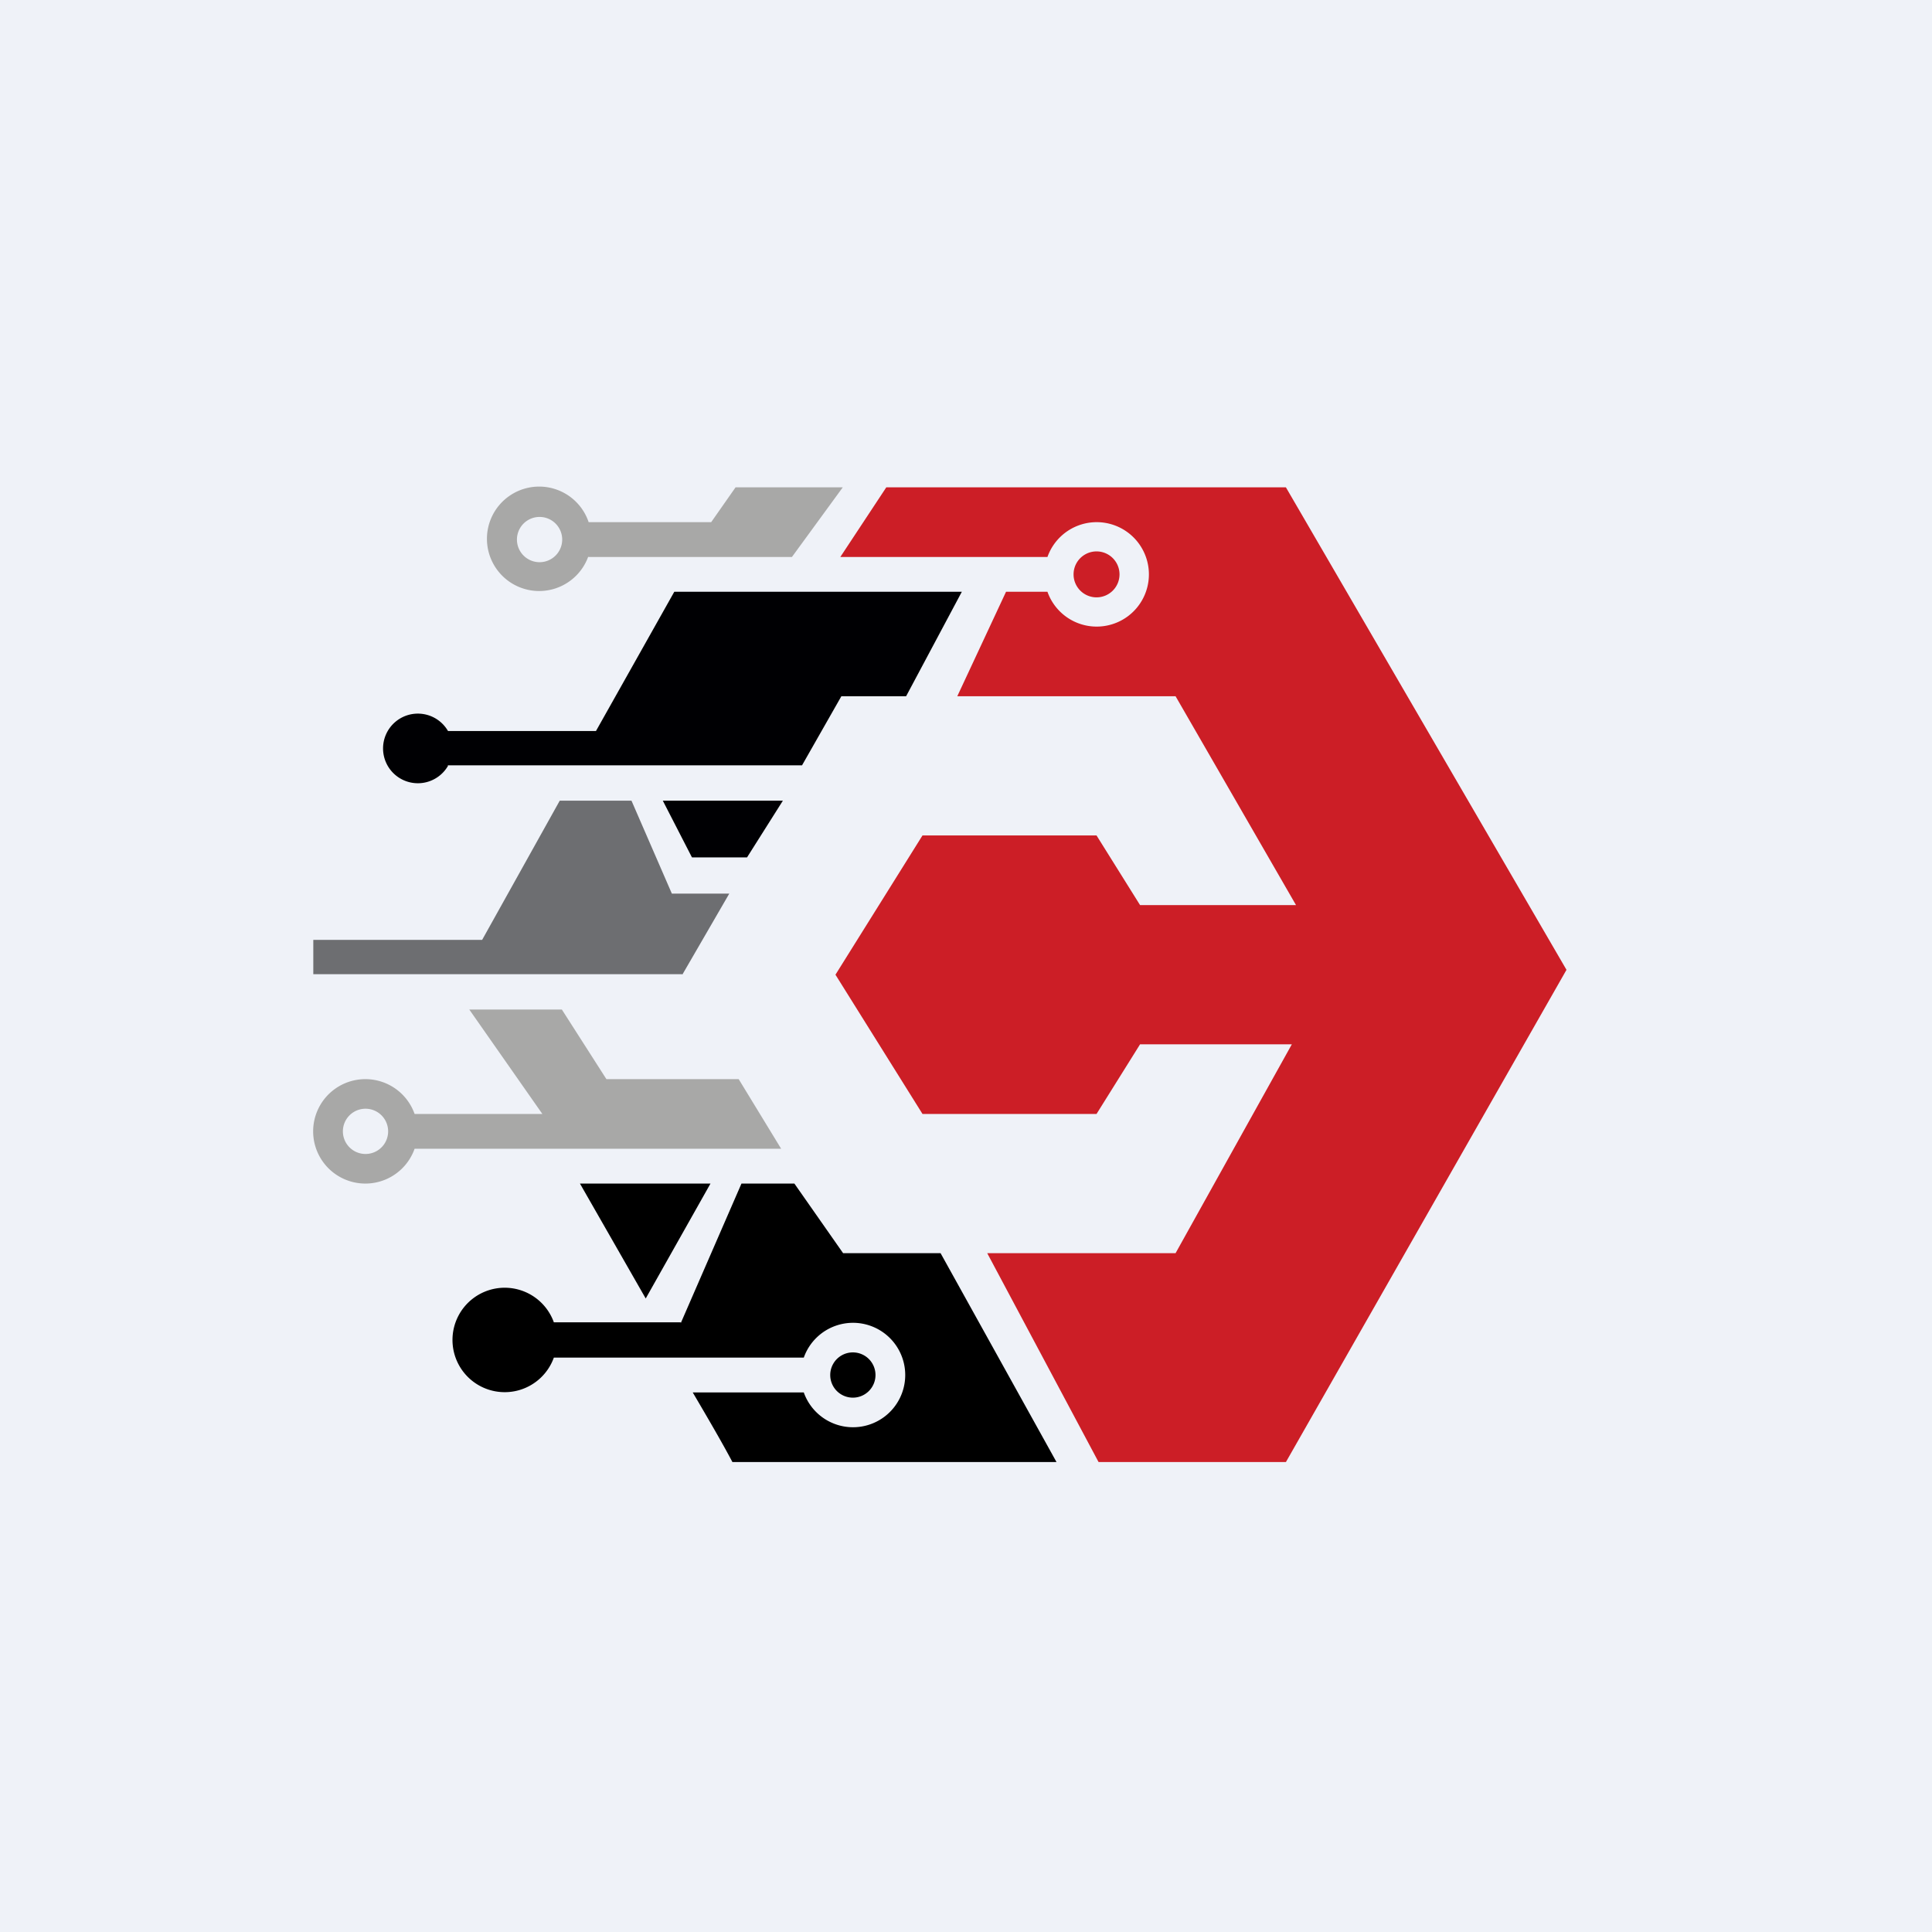 <?xml version="1.0" encoding="UTF-8"?>
<!-- generated by Finnhub -->
<svg viewBox="0 0 55.5 55.5" xmlns="http://www.w3.org/2000/svg">
<path d="M 0,0 H 55.5 V 55.5 H 0 Z" fill="rgb(239, 242, 248)"/>
<path d="M 31.55,41.985 L 28.36,36 H 33.77 L 37.11,30 H 32.75 L 31.5,32 H 26.5 L 24,28 L 26.5,24 H 31.5 L 32.75,26 H 37.23 L 33.77,20 H 27.5 L 28.9,17 H 30.09 A 1.5,1.5 0 1,0 30.09,16 H 24.14 L 25.46,14 H 36.94 L 45,27.86 L 36.94,42 H 31.56 Z M 32.16,16.5 A 0.66,0.66 0 1,1 30.84,16.5 A 0.66,0.66 0 0,1 32.16,16.5 Z" fill="rgb(204, 30, 38)"/>
<path d="M 12.86,21.985 H 23.04 L 24.17,20 H 26.03 L 27.63,17 H 19.37 L 17.12,21 H 12.87 A 1,1 0 1,0 12.87,22 Z" fill="rgb(0, 0, 3)"/>
<path d="M 16.9,15.985 A 1.5,1.5 0 1,1 16.91,15 H 20.43 L 21.13,14 H 24.21 L 22.75,16 H 16.9 Z M 16.15,15.5 A 0.65,0.65 0 1,1 14.85,15.5 A 0.65,0.65 0 0,1 16.15,15.5 Z" fill="rgb(168, 168, 167)" fill-rule="evenodd"/>
<path d="M 19.6,27.985 H 9 V 27 H 13.85 L 16.08,23 H 18.14 L 19.3,25.67 H 20.95 L 19.6,28 Z" fill="rgb(109, 110, 113)"/>
<path d="M 19.87,24.615 L 19.04,23 H 22.49 L 21.46,24.63 H 19.88 Z" fill="rgb(0, 0, 3)"/>
<path d="M 13.47,28.985 L 15.58,32 H 11.91 A 1.5,1.5 0 1,0 11.91,33 H 22.44 L 21.22,31 H 17.42 L 16.14,29 H 13.48 Z M 11.15,32.5 A 0.65,0.65 0 1,1 9.85,32.5 A 0.65,0.65 0 0,1 11.15,32.5 Z" fill="rgb(168, 168, 167)"/>
<path d="M 18.54,37.285 L 16.66,34 H 20.41 L 18.55,37.3 Z"/>
<path d="M 19.55,37.985 H 15.91 A 1.5,1.5 0 1,0 15.91,39 H 23.09 A 1.5,1.5 0 1,1 23.09,40 H 19.9 C 20.27,40.63 20.74,41.43 21.04,42 H 30.35 L 27.02,36 H 24.22 L 22.82,34 H 21.3 L 19.56,38 Z M 24.5,40.15 A 0.65,0.65 0 1,0 24.5,38.85 A 0.65,0.65 0 0,0 24.5,40.15 Z"/>
</svg>
